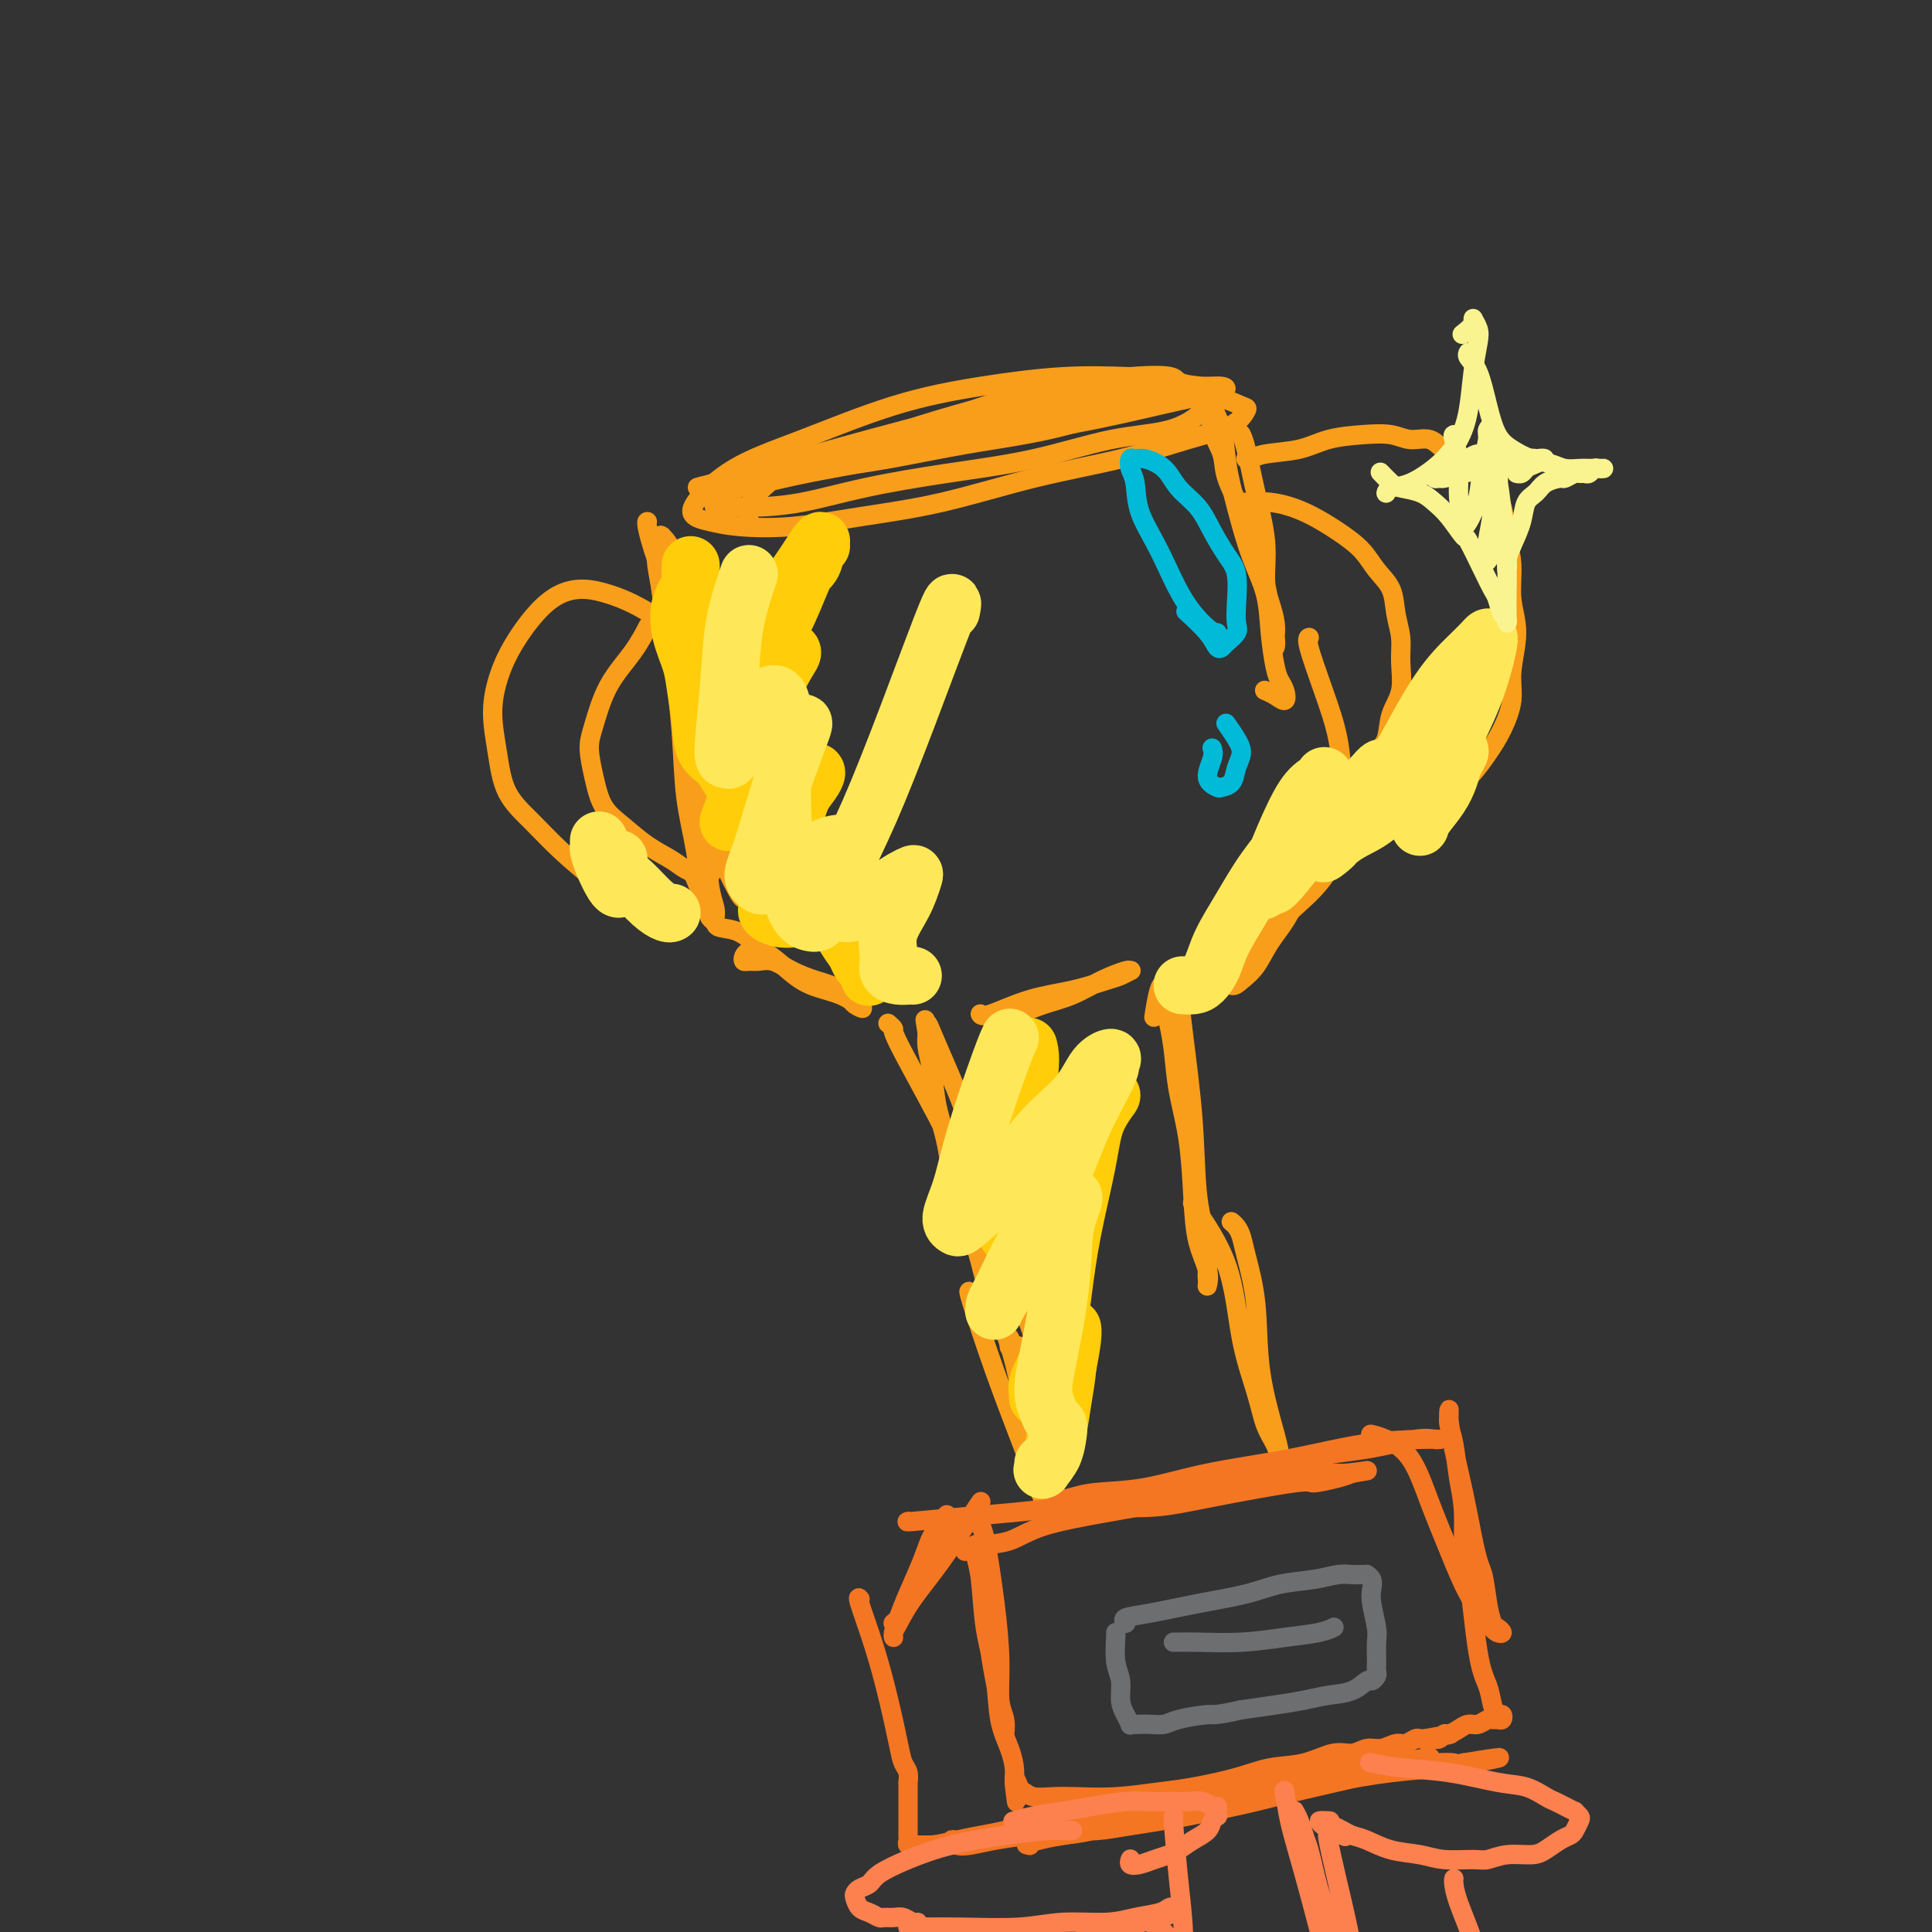 <svg viewBox='0 0 400 400' version='1.1' xmlns='http://www.w3.org/2000/svg' xmlns:xlink='http://www.w3.org/1999/xlink'><rect x="0" y="0" width="400" height="400" fill="#333333" stroke="none"/><g fill='none' stroke='rgb(249,158,27)' stroke-width='4' stroke-linecap='round' stroke-linejoin='round'><path d='M154,100c-0.002,0.003 -0.005,0.006 0,0c0.005,-0.006 0.016,-0.020 0,0c-0.016,0.020 -0.061,0.074 0,0c0.061,-0.074 0.228,-0.277 0,0c-0.228,0.277 -0.851,1.033 2,0c2.851,-1.033 9.176,-3.856 16,-6c6.824,-2.144 14.147,-3.610 21,-5c6.853,-1.390 13.237,-2.705 19,-4c5.763,-1.295 10.904,-2.570 16,-3c5.096,-0.430 10.145,-0.015 14,0c3.855,0.015 6.516,-0.370 9,0c2.484,0.370 4.792,1.495 6,2c1.208,0.505 1.316,0.391 1,1c-0.316,0.609 -1.055,1.941 -3,3c-1.945,1.059 -5.094,1.844 -9,3c-3.906,1.156 -8.567,2.681 -14,4c-5.433,1.319 -11.638,2.431 -18,4c-6.362,1.569 -12.880,3.594 -19,5c-6.120,1.406 -11.842,2.192 -17,3c-5.158,0.808 -9.752,1.637 -14,2c-4.248,0.363 -8.152,0.261 -11,0c-2.848,-0.261 -4.642,-0.681 -6,-1c-1.358,-0.319 -2.279,-0.535 -3,-1c-0.721,-0.465 -1.240,-1.177 0,-3c1.240,-1.823 4.241,-4.755 8,-7c3.759,-2.245 8.278,-3.803 14,-6c5.722,-2.197 12.647,-5.032 19,-7c6.353,-1.968 12.133,-3.068 18,-4c5.867,-0.932 11.819,-1.695 17,-2c5.181,-0.305 9.590,-0.153 14,0'/><path d='M234,78c9.578,-0.759 9.022,0.343 10,1c0.978,0.657 3.491,0.870 5,1c1.509,0.130 2.016,0.177 2,1c-0.016,0.823 -0.554,2.422 -2,4c-1.446,1.578 -3.799,3.135 -7,4c-3.201,0.865 -7.251,1.037 -12,2c-4.749,0.963 -10.197,2.717 -16,4c-5.803,1.283 -11.960,2.095 -18,3c-6.040,0.905 -11.961,1.904 -17,3c-5.039,1.096 -9.194,2.288 -13,3c-3.806,0.712 -7.263,0.943 -10,1c-2.737,0.057 -4.754,-0.059 -6,0c-1.246,0.059 -1.722,0.292 -2,0c-0.278,-0.292 -0.358,-1.109 0,-2c0.358,-0.891 1.154,-1.856 8,-4c6.846,-2.144 19.743,-5.468 26,-7c6.257,-1.532 5.874,-1.272 10,-2c4.126,-0.728 12.762,-2.445 20,-4c7.238,-1.555 13.080,-2.950 18,-4c4.920,-1.050 8.920,-1.755 12,-2c3.080,-0.245 5.241,-0.029 7,0c1.759,0.029 3.114,-0.128 4,0c0.886,0.128 1.301,0.540 0,1c-1.301,0.460 -4.320,0.966 -9,2c-4.680,1.034 -11.023,2.595 -18,4c-6.977,1.405 -14.588,2.653 -22,4c-7.412,1.347 -14.624,2.792 -21,4c-6.376,1.208 -11.915,2.180 -16,3c-4.085,0.820 -6.715,1.490 -9,2c-2.285,0.510 -4.224,0.860 -5,1c-0.776,0.140 -0.388,0.070 0,0'/><path d='M153,101c-14.712,2.757 -1.491,-0.850 6,-3c7.491,-2.150 9.252,-2.842 14,-4c4.748,-1.158 12.483,-2.780 19,-4c6.517,-1.220 11.815,-2.037 17,-3c5.185,-0.963 10.257,-2.072 14,-3c3.743,-0.928 6.159,-1.676 8,-2c1.841,-0.324 3.109,-0.225 4,0c0.891,0.225 1.407,0.578 1,1c-0.407,0.422 -1.737,0.915 -5,2c-3.263,1.085 -8.458,2.762 -14,4c-5.542,1.238 -11.429,2.039 -17,3c-5.571,0.961 -10.825,2.083 -16,3c-5.175,0.917 -10.270,1.627 -14,2c-3.730,0.373 -6.094,0.407 -8,1c-1.906,0.593 -3.355,1.745 -4,2c-0.645,0.255 -0.487,-0.388 0,-1c0.487,-0.612 1.302,-1.194 4,-2c2.698,-0.806 7.281,-1.837 12,-3c4.719,-1.163 9.576,-2.459 15,-4c5.424,-1.541 11.414,-3.327 17,-5c5.586,-1.673 10.767,-3.233 15,-4c4.233,-0.767 7.516,-0.742 10,-1c2.484,-0.258 4.167,-0.801 5,-1c0.833,-0.199 0.814,-0.056 1,0c0.186,0.056 0.576,0.024 -1,0c-1.576,-0.024 -5.116,-0.039 -10,1c-4.884,1.039 -11.110,3.132 -18,5c-6.890,1.868 -14.445,3.511 -21,5c-6.555,1.489 -12.111,2.824 -17,4c-4.889,1.176 -9.111,2.193 -12,3c-2.889,0.807 -4.444,1.403 -6,2'/><path d='M152,99c-13.593,3.299 -5.575,1.546 -3,1c2.575,-0.546 -0.294,0.116 0,0c0.294,-0.116 3.750,-1.011 7,-2c3.250,-0.989 6.294,-2.073 13,-4c6.706,-1.927 17.075,-4.699 22,-6c4.925,-1.301 4.406,-1.133 7,-2c2.594,-0.867 8.299,-2.770 12,-4c3.701,-1.230 5.396,-1.785 7,-2c1.604,-0.215 3.117,-0.088 4,0c0.883,0.088 1.137,0.137 1,0c-0.137,-0.137 -0.664,-0.462 -3,0c-2.336,0.462 -6.482,1.710 -11,3c-4.518,1.290 -9.410,2.621 -14,4c-4.590,1.379 -8.880,2.806 -13,4c-4.120,1.194 -8.071,2.155 -11,3c-2.929,0.845 -4.837,1.575 -7,3c-2.163,1.425 -4.579,3.545 -6,5c-1.421,1.455 -1.845,2.246 -2,3c-0.155,0.754 -0.042,1.472 0,2c0.042,0.528 0.012,0.865 0,1c-0.012,0.135 -0.006,0.067 0,0'/><path d='M257,90c-0.069,-0.133 -0.138,-0.266 0,0c0.138,0.266 0.485,0.931 1,3c0.515,2.069 1.200,5.544 2,9c0.800,3.456 1.717,6.895 2,10c0.283,3.105 -0.068,5.878 0,8c0.068,2.122 0.554,3.593 1,5c0.446,1.407 0.853,2.750 1,4c0.147,1.250 0.036,2.406 0,3c-0.036,0.594 0.003,0.627 0,1c-0.003,0.373 -0.049,1.088 0,1c0.049,-0.088 0.194,-0.979 0,-2c-0.194,-1.021 -0.728,-2.173 -1,-4c-0.272,-1.827 -0.281,-4.329 -1,-7c-0.719,-2.671 -2.148,-5.511 -3,-8c-0.852,-2.489 -1.128,-4.628 -2,-7c-0.872,-2.372 -2.339,-4.978 -3,-7c-0.661,-2.022 -0.517,-3.459 -1,-5c-0.483,-1.541 -1.594,-3.186 -2,-5c-0.406,-1.814 -0.109,-3.798 0,-5c0.109,-1.202 0.029,-1.621 0,-2c-0.029,-0.379 -0.008,-0.717 0,-1c0.008,-0.283 0.002,-0.509 0,0c-0.002,0.509 -0.001,1.755 0,3'/><path d='M251,84c0.415,1.282 1.453,2.987 2,5c0.547,2.013 0.605,4.335 1,7c0.395,2.665 1.128,5.673 2,9c0.872,3.327 1.883,6.975 3,10c1.117,3.025 2.341,5.429 3,8c0.659,2.571 0.752,5.310 1,8c0.248,2.690 0.649,5.331 1,7c0.351,1.669 0.651,2.367 1,3c0.349,0.633 0.748,1.203 1,2c0.252,0.797 0.356,1.822 0,2c-0.356,0.178 -1.173,-0.491 -2,-1c-0.827,-0.509 -1.665,-0.860 -2,-1c-0.335,-0.140 -0.168,-0.070 0,0'/><path d='M134,108c0.002,-0.000 0.003,-0.000 0,0c-0.003,0.000 -0.012,0.001 0,0c0.012,-0.001 0.045,-0.002 0,0c-0.045,0.002 -0.167,0.009 0,1c0.167,0.991 0.622,2.968 2,7c1.378,4.032 3.679,10.119 5,15c1.321,4.881 1.660,8.554 2,12c0.340,3.446 0.679,6.664 1,9c0.321,2.336 0.623,3.789 1,5c0.377,1.211 0.830,2.179 1,3c0.170,0.821 0.057,1.496 0,2c-0.057,0.504 -0.057,0.838 0,1c0.057,0.162 0.170,0.154 0,0c-0.170,-0.154 -0.623,-0.452 -1,-1c-0.377,-0.548 -0.678,-1.344 -1,-3c-0.322,-1.656 -0.664,-4.172 -1,-7c-0.336,-2.828 -0.667,-5.969 -1,-9c-0.333,-3.031 -0.667,-5.953 -1,-9c-0.333,-3.047 -0.664,-6.218 -1,-9c-0.336,-2.782 -0.678,-5.176 -1,-7c-0.322,-1.824 -0.624,-3.079 -1,-4c-0.376,-0.921 -0.826,-1.508 -1,-2c-0.174,-0.492 -0.073,-0.887 0,-1c0.073,-0.113 0.117,0.058 0,0c-0.117,-0.058 -0.394,-0.344 0,0c0.394,0.344 1.459,1.319 2,3c0.541,1.681 0.557,4.069 1,7c0.443,2.931 1.311,6.404 2,11c0.689,4.596 1.197,10.313 2,16c0.803,5.687 1.902,11.343 3,17'/><path d='M147,165c1.751,10.712 2.127,11.990 3,14c0.873,2.010 2.242,4.750 3,6c0.758,1.250 0.906,1.009 1,1c0.094,-0.009 0.134,0.215 0,0c-0.134,-0.215 -0.444,-0.869 -1,-2c-0.556,-1.131 -1.359,-2.740 -2,-5c-0.641,-2.260 -1.121,-5.170 -2,-8c-0.879,-2.830 -2.158,-5.581 -3,-9c-0.842,-3.419 -1.249,-7.507 -2,-11c-0.751,-3.493 -1.847,-6.392 -3,-10c-1.153,-3.608 -2.361,-7.927 -3,-11c-0.639,-3.073 -0.707,-4.900 -1,-7c-0.293,-2.100 -0.811,-4.472 -1,-6c-0.189,-1.528 -0.049,-2.212 0,-3c0.049,-0.788 0.009,-1.679 0,-2c-0.009,-0.321 0.014,-0.071 0,0c-0.014,0.071 -0.065,-0.038 0,1c0.065,1.038 0.245,3.223 1,6c0.755,2.777 2.086,6.147 3,11c0.914,4.853 1.411,11.191 2,17c0.589,5.809 1.268,11.090 2,16c0.732,4.910 1.516,9.448 2,13c0.484,3.552 0.669,6.117 1,8c0.331,1.883 0.810,3.085 1,4c0.190,0.915 0.092,1.544 0,2c-0.092,0.456 -0.179,0.738 -1,-1c-0.821,-1.738 -2.378,-5.497 -3,-7c-0.622,-1.503 -0.311,-0.752 0,0'/><path d='M137,122c0.003,0.008 0.007,0.015 0,0c-0.007,-0.015 -0.023,-0.054 0,0c0.023,0.054 0.085,0.201 0,0c-0.085,-0.201 -0.317,-0.749 0,1c0.317,1.749 1.184,5.795 2,11c0.816,5.205 1.580,11.569 2,17c0.420,5.431 0.494,9.927 1,14c0.506,4.073 1.442,7.721 2,11c0.558,3.279 0.737,6.188 1,8c0.263,1.812 0.610,2.527 1,3c0.390,0.473 0.823,0.705 1,1c0.177,0.295 0.098,0.655 0,1c-0.098,0.345 -0.214,0.676 0,1c0.214,0.324 0.758,0.641 1,1c0.242,0.359 0.181,0.761 1,1c0.819,0.239 2.519,0.316 4,1c1.481,0.684 2.742,1.976 4,3c1.258,1.024 2.511,1.780 4,3c1.489,1.220 3.214,2.904 5,4c1.786,1.096 3.635,1.603 5,2c1.365,0.397 2.247,0.685 3,1c0.753,0.315 1.376,0.658 2,1'/><path d='M176,207c4.644,2.868 1.755,1.537 1,1c-0.755,-0.537 0.623,-0.279 1,0c0.377,0.279 -0.248,0.579 -1,0c-0.752,-0.579 -1.633,-2.036 -3,-3c-1.367,-0.964 -3.220,-1.435 -5,-2c-1.780,-0.565 -3.486,-1.222 -5,-2c-1.514,-0.778 -2.837,-1.675 -4,-2c-1.163,-0.325 -2.165,-0.077 -3,0c-0.835,0.077 -1.502,-0.018 -2,0c-0.498,0.018 -0.827,0.148 -1,0c-0.173,-0.148 -0.191,-0.576 0,-1c0.191,-0.424 0.590,-0.845 1,-1c0.410,-0.155 0.831,-0.044 1,0c0.169,0.044 0.084,0.022 0,0'/><path d='M271,132c0.005,-0.001 0.010,-0.003 0,0c-0.010,0.003 -0.034,0.009 0,0c0.034,-0.009 0.128,-0.034 0,0c-0.128,0.034 -0.476,0.126 0,2c0.476,1.874 1.776,5.528 3,9c1.224,3.472 2.370,6.762 3,10c0.630,3.238 0.743,6.426 1,9c0.257,2.574 0.657,4.536 1,6c0.343,1.464 0.628,2.430 1,3c0.372,0.570 0.832,0.746 1,1c0.168,0.254 0.043,0.588 0,1c-0.043,0.412 -0.003,0.901 0,1c0.003,0.099 -0.029,-0.193 0,0c0.029,0.193 0.119,0.873 0,1c-0.119,0.127 -0.446,-0.297 -1,0c-0.554,0.297 -1.334,1.316 -2,2c-0.666,0.684 -1.219,1.032 -2,2c-0.781,0.968 -1.791,2.555 -3,4c-1.209,1.445 -2.618,2.748 -4,4c-1.382,1.252 -2.737,2.454 -4,4c-1.263,1.546 -2.434,3.437 -4,5c-1.566,1.563 -3.527,2.797 -5,4c-1.473,1.203 -2.457,2.374 -3,3c-0.543,0.626 -0.646,0.707 -1,1c-0.354,0.293 -0.958,0.798 -1,1c-0.042,0.202 0.479,0.101 1,0'/><path d='M252,205c-4.540,4.625 -1.390,0.689 0,-1c1.390,-1.689 1.019,-1.130 2,-2c0.981,-0.870 3.312,-3.170 5,-5c1.688,-1.830 2.731,-3.189 4,-5c1.269,-1.811 2.762,-4.074 4,-6c1.238,-1.926 2.220,-3.514 3,-5c0.780,-1.486 1.358,-2.871 2,-4c0.642,-1.129 1.349,-2.001 2,-3c0.651,-0.999 1.246,-2.124 2,-3c0.754,-0.876 1.667,-1.503 2,-2c0.333,-0.497 0.087,-0.863 0,-1c-0.087,-0.137 -0.014,-0.043 0,0c0.014,0.043 -0.029,0.036 0,0c0.029,-0.036 0.131,-0.101 0,0c-0.131,0.101 -0.494,0.367 -1,1c-0.506,0.633 -1.153,1.634 -2,3c-0.847,1.366 -1.892,3.096 -3,5c-1.108,1.904 -2.278,3.980 -3,6c-0.722,2.020 -0.994,3.982 -2,6c-1.006,2.018 -2.744,4.090 -4,6c-1.256,1.910 -2.029,3.657 -3,5c-0.971,1.343 -2.142,2.283 -3,3c-0.858,0.717 -1.405,1.213 -2,1c-0.595,-0.213 -1.237,-1.134 -2,-2c-0.763,-0.866 -1.647,-1.676 -2,-2c-0.353,-0.324 -0.177,-0.162 0,0'/><path d='M203,210c0.012,0.021 0.023,0.042 0,0c-0.023,-0.042 -0.081,-0.148 0,0c0.081,0.148 0.300,0.548 2,0c1.700,-0.548 4.880,-2.046 8,-3c3.120,-0.954 6.181,-1.366 9,-2c2.819,-0.634 5.396,-1.492 7,-2c1.604,-0.508 2.234,-0.667 3,-1c0.766,-0.333 1.670,-0.840 2,-1c0.330,-0.160 0.088,0.026 0,0c-0.088,-0.026 -0.023,-0.263 -1,0c-0.977,0.263 -2.997,1.027 -5,2c-2.003,0.973 -3.990,2.155 -6,3c-2.010,0.845 -4.043,1.351 -6,2c-1.957,0.649 -3.837,1.439 -5,2c-1.163,0.561 -1.608,0.893 -2,1c-0.392,0.107 -0.732,-0.010 -1,0c-0.268,0.010 -0.464,0.147 0,0c0.464,-0.147 1.586,-0.578 2,-1c0.414,-0.422 0.118,-0.835 0,-1c-0.118,-0.165 -0.059,-0.083 0,0'/><path d='M244,205c0.015,0.156 0.030,0.313 0,0c-0.030,-0.313 -0.106,-1.095 0,0c0.106,1.095 0.392,4.068 1,9c0.608,4.932 1.536,11.822 2,18c0.464,6.178 0.464,11.645 1,16c0.536,4.355 1.607,7.600 2,10c0.393,2.400 0.107,3.957 0,5c-0.107,1.043 -0.035,1.574 0,2c0.035,0.426 0.034,0.749 0,1c-0.034,0.251 -0.102,0.430 0,0c0.102,-0.430 0.374,-1.469 0,-3c-0.374,-1.531 -1.396,-3.552 -2,-6c-0.604,-2.448 -0.792,-5.322 -1,-9c-0.208,-3.678 -0.438,-8.161 -1,-12c-0.562,-3.839 -1.456,-7.036 -2,-10c-0.544,-2.964 -0.737,-5.695 -1,-8c-0.263,-2.305 -0.596,-4.182 -1,-6c-0.404,-1.818 -0.879,-3.575 -1,-5c-0.121,-1.425 0.112,-2.516 0,-3c-0.112,-0.484 -0.569,-0.361 -1,1c-0.431,1.361 -0.838,3.960 -1,5c-0.162,1.040 -0.081,0.520 0,0'/><path d='M184,212c-0.136,-0.121 -0.273,-0.241 0,0c0.273,0.241 0.954,0.845 1,1c0.046,0.155 -0.545,-0.137 1,3c1.545,3.137 5.225,9.705 8,15c2.775,5.295 4.646,9.318 6,13c1.354,3.682 2.190,7.024 3,10c0.810,2.976 1.594,5.585 2,8c0.406,2.415 0.435,4.636 1,6c0.565,1.364 1.668,1.873 2,3c0.332,1.127 -0.107,2.873 0,4c0.107,1.127 0.759,1.634 1,2c0.241,0.366 0.069,0.592 0,1c-0.069,0.408 -0.037,0.998 0,1c0.037,0.002 0.077,-0.585 0,-1c-0.077,-0.415 -0.271,-0.657 -1,-2c-0.729,-1.343 -1.992,-3.788 -3,-7c-1.008,-3.212 -1.761,-7.190 -3,-11c-1.239,-3.810 -2.963,-7.450 -4,-11c-1.037,-3.550 -1.388,-7.009 -2,-10c-0.612,-2.991 -1.483,-5.513 -2,-8c-0.517,-2.487 -0.678,-4.939 -1,-7c-0.322,-2.061 -0.806,-3.732 -1,-5c-0.194,-1.268 -0.097,-2.134 0,-3'/><path d='M192,214c-0.919,-5.255 -0.216,-1.892 0,-1c0.216,0.892 -0.054,-0.687 0,-1c0.054,-0.313 0.433,0.641 1,2c0.567,1.359 1.321,3.124 3,7c1.679,3.876 4.281,9.861 6,16c1.719,6.139 2.553,12.430 4,18c1.447,5.570 3.507,10.420 5,14c1.493,3.580 2.421,5.890 3,8c0.579,2.110 0.810,4.018 1,5c0.190,0.982 0.340,1.036 0,1c-0.340,-0.036 -1.168,-0.164 -2,-1c-0.832,-0.836 -1.666,-2.382 -2,-3c-0.334,-0.618 -0.167,-0.309 0,0'/><path d='M258,95c0.019,0.007 0.037,0.014 0,0c-0.037,-0.014 -0.130,-0.049 0,0c0.130,0.049 0.483,0.181 1,0c0.517,-0.181 1.198,-0.677 3,-1c1.802,-0.323 4.725,-0.475 7,-1c2.275,-0.525 3.900,-1.425 6,-2c2.100,-0.575 4.673,-0.827 7,-1c2.327,-0.173 4.409,-0.269 6,0c1.591,0.269 2.691,0.902 4,1c1.309,0.098 2.827,-0.340 4,0c1.173,0.340 2.001,1.456 3,2c0.999,0.544 2.168,0.515 3,1c0.832,0.485 1.326,1.485 2,2c0.674,0.515 1.528,0.545 2,1c0.472,0.455 0.561,1.337 1,2c0.439,0.663 1.227,1.109 2,2c0.773,0.891 1.533,2.226 2,4c0.467,1.774 0.643,3.985 1,6c0.357,2.015 0.896,3.832 1,6c0.104,2.168 -0.226,4.687 0,7c0.226,2.313 1.009,4.420 1,7c-0.009,2.580 -0.809,5.632 -1,8c-0.191,2.368 0.227,4.051 0,6c-0.227,1.949 -1.100,4.164 -2,6c-0.900,1.836 -1.827,3.293 -3,5c-1.173,1.707 -2.593,3.662 -4,5c-1.407,1.338 -2.803,2.057 -4,3c-1.197,0.943 -2.197,2.108 -3,3c-0.803,0.892 -1.408,1.509 -2,2c-0.592,0.491 -1.169,0.854 -2,1c-0.831,0.146 -1.915,0.073 -3,0'/><path d='M290,170c-2.574,1.376 -2.010,0.317 -2,0c0.010,-0.317 -0.536,0.107 -1,0c-0.464,-0.107 -0.847,-0.745 -1,-1c-0.153,-0.255 -0.077,-0.128 0,0'/><path d='M258,104c-0.029,0.003 -0.058,0.005 0,0c0.058,-0.005 0.202,-0.018 0,0c-0.202,0.018 -0.749,0.065 0,0c0.749,-0.065 2.794,-0.244 5,0c2.206,0.244 4.574,0.910 7,2c2.426,1.090 4.912,2.604 7,4c2.088,1.396 3.779,2.673 5,4c1.221,1.327 1.973,2.706 3,4c1.027,1.294 2.330,2.505 3,4c0.670,1.495 0.708,3.273 1,5c0.292,1.727 0.836,3.404 1,5c0.164,1.596 -0.054,3.112 0,5c0.054,1.888 0.380,4.147 0,6c-0.380,1.853 -1.467,3.301 -2,5c-0.533,1.699 -0.511,3.648 -1,5c-0.489,1.352 -1.489,2.106 -2,3c-0.511,0.894 -0.532,1.927 -1,3c-0.468,1.073 -1.383,2.185 -2,3c-0.617,0.815 -0.936,1.333 -1,2c-0.064,0.667 0.126,1.481 0,2c-0.126,0.519 -0.570,0.741 -1,1c-0.430,0.259 -0.847,0.554 -1,1c-0.153,0.446 -0.041,1.043 0,1c0.041,-0.043 0.012,-0.727 0,-1c-0.012,-0.273 -0.006,-0.137 0,0'/><path d='M279,168c-1.833,4.167 -0.917,2.083 0,0'/><path d='M139,130c0.085,-0.040 0.169,-0.080 0,0c-0.169,0.080 -0.592,0.280 -1,0c-0.408,-0.280 -0.800,-1.041 -2,-2c-1.200,-0.959 -3.208,-2.118 -5,-3c-1.792,-0.882 -3.368,-1.487 -5,-2c-1.632,-0.513 -3.319,-0.933 -5,-1c-1.681,-0.067 -3.355,0.219 -5,1c-1.645,0.781 -3.261,2.057 -5,4c-1.739,1.943 -3.601,4.553 -5,7c-1.399,2.447 -2.336,4.733 -3,7c-0.664,2.267 -1.055,4.516 -1,7c0.055,2.484 0.554,5.203 1,8c0.446,2.797 0.837,5.673 2,8c1.163,2.327 3.098,4.104 5,6c1.902,1.896 3.771,3.911 6,6c2.229,2.089 4.817,4.252 7,6c2.183,1.748 3.962,3.081 6,4c2.038,0.919 4.336,1.423 6,2c1.664,0.577 2.693,1.227 4,1c1.307,-0.227 2.890,-1.330 4,-2c1.110,-0.670 1.746,-0.906 2,-1c0.254,-0.094 0.127,-0.047 0,0'/><path d='M134,130c-0.056,0.110 -0.112,0.220 0,0c0.112,-0.220 0.394,-0.770 0,0c-0.394,0.770 -1.462,2.861 -3,5c-1.538,2.139 -3.546,4.326 -5,7c-1.454,2.674 -2.354,5.835 -3,8c-0.646,2.165 -1.038,3.335 -1,5c0.038,1.665 0.506,3.825 1,6c0.494,2.175 1.013,4.365 2,6c0.987,1.635 2.442,2.715 4,4c1.558,1.285 3.220,2.775 5,4c1.780,1.225 3.679,2.185 5,3c1.321,0.815 2.066,1.487 3,2c0.934,0.513 2.059,0.869 3,1c0.941,0.131 1.697,0.037 2,0c0.303,-0.037 0.151,-0.019 0,0'/><path d='M201,268c0.008,0.016 0.016,0.033 0,0c-0.016,-0.033 -0.055,-0.114 0,0c0.055,0.114 0.203,0.424 0,0c-0.203,-0.424 -0.756,-1.581 0,1c0.756,2.581 2.822,8.901 5,15c2.178,6.099 4.468,11.977 6,16c1.532,4.023 2.305,6.189 3,8c0.695,1.811 1.313,3.266 2,4c0.687,0.734 1.444,0.746 2,1c0.556,0.254 0.910,0.749 1,1c0.090,0.251 -0.086,0.258 0,0c0.086,-0.258 0.434,-0.782 0,-2c-0.434,-1.218 -1.649,-3.129 -3,-6c-1.351,-2.871 -2.838,-6.703 -4,-11c-1.162,-4.297 -1.999,-9.060 -3,-13c-1.001,-3.940 -2.167,-7.059 -3,-10c-0.833,-2.941 -1.333,-5.705 -2,-8c-0.667,-2.295 -1.499,-4.121 -2,-6c-0.501,-1.879 -0.670,-3.810 -1,-5c-0.330,-1.190 -0.820,-1.639 -1,-2c-0.180,-0.361 -0.048,-0.636 0,-1c0.048,-0.364 0.014,-0.818 0,-1c-0.014,-0.182 -0.007,-0.091 0,0'/><path d='M247,249c-0.013,-0.002 -0.027,-0.003 0,0c0.027,0.003 0.094,0.011 0,0c-0.094,-0.011 -0.349,-0.040 1,2c1.349,2.040 4.301,6.149 6,11c1.699,4.851 2.144,10.445 3,15c0.856,4.555 2.124,8.070 3,11c0.876,2.930 1.359,5.274 2,7c0.641,1.726 1.440,2.836 2,4c0.560,1.164 0.881,2.384 1,3c0.119,0.616 0.035,0.629 0,1c-0.035,0.371 -0.022,1.100 0,1c0.022,-0.100 0.052,-1.031 0,-2c-0.052,-0.969 -0.185,-1.978 -1,-5c-0.815,-3.022 -2.312,-8.056 -3,-13c-0.688,-4.944 -0.566,-9.798 -1,-14c-0.434,-4.202 -1.423,-7.753 -2,-10c-0.577,-2.247 -0.743,-3.191 -1,-4c-0.257,-0.809 -0.605,-1.485 -1,-2c-0.395,-0.515 -0.837,-0.869 -1,-1c-0.163,-0.131 -0.047,-0.037 0,0c0.047,0.037 0.023,0.019 0,0'/></g>
<g fill='none' stroke='rgb(244,118,35)' stroke-width='4' stroke-linecap='round' stroke-linejoin='round'><path d='M188,315c0.087,-0.019 0.174,-0.039 0,0c-0.174,0.039 -0.610,0.136 1,0c1.610,-0.136 5.265,-0.505 11,-1c5.735,-0.495 13.551,-1.115 20,-2c6.449,-0.885 11.530,-2.034 17,-3c5.470,-0.966 11.329,-1.747 17,-3c5.671,-1.253 11.155,-2.977 16,-4c4.845,-1.023 9.051,-1.346 13,-2c3.949,-0.654 7.641,-1.640 10,-2c2.359,-0.360 3.387,-0.095 4,0c0.613,0.095 0.813,0.020 1,0c0.187,-0.020 0.362,0.013 0,0c-0.362,-0.013 -1.260,-0.074 -4,0c-2.740,0.074 -7.320,0.282 -12,1c-4.680,0.718 -9.458,1.947 -15,3c-5.542,1.053 -11.846,1.931 -17,3c-5.154,1.069 -9.156,2.329 -13,3c-3.844,0.671 -7.529,0.754 -10,1c-2.471,0.246 -3.727,0.654 -5,1c-1.273,0.346 -2.564,0.630 -3,1c-0.436,0.370 -0.019,0.827 0,1c0.019,0.173 -0.362,0.063 1,0c1.362,-0.063 4.466,-0.079 8,0c3.534,0.079 7.499,0.253 11,0c3.501,-0.253 6.538,-0.932 12,-2c5.462,-1.068 13.351,-2.523 17,-3c3.649,-0.477 3.059,0.025 4,0c0.941,-0.025 3.412,-0.579 5,-1c1.588,-0.421 2.294,-0.711 3,-1'/><path d='M280,305c6.295,-1.061 1.531,-0.212 -1,0c-2.531,0.212 -2.829,-0.212 -5,0c-2.171,0.212 -6.213,1.058 -11,2c-4.787,0.942 -10.318,1.978 -16,3c-5.682,1.022 -11.516,2.029 -17,3c-5.484,0.971 -10.618,1.907 -14,3c-3.382,1.093 -5.011,2.342 -7,3c-1.989,0.658 -4.337,0.726 -6,1c-1.663,0.274 -2.642,0.754 -3,1c-0.358,0.246 -0.096,0.259 0,0c0.096,-0.259 0.028,-0.788 0,-1c-0.028,-0.212 -0.014,-0.106 0,0'/><path d='M203,311c0.006,-0.009 0.013,-0.017 0,0c-0.013,0.017 -0.044,0.061 0,0c0.044,-0.061 0.163,-0.227 0,0c-0.163,0.227 -0.608,0.848 -2,3c-1.392,2.152 -3.732,5.835 -6,9c-2.268,3.165 -4.465,5.813 -6,8c-1.535,2.187 -2.409,3.913 -3,5c-0.591,1.087 -0.900,1.536 -1,2c-0.100,0.464 0.007,0.943 0,1c-0.007,0.057 -0.129,-0.310 0,-1c0.129,-0.690 0.510,-1.705 1,-3c0.490,-1.295 1.088,-2.872 2,-5c0.912,-2.128 2.139,-4.808 3,-7c0.861,-2.192 1.355,-3.897 2,-5c0.645,-1.103 1.439,-1.605 2,-2c0.561,-0.395 0.888,-0.684 1,-1c0.112,-0.316 0.009,-0.661 0,-1c-0.009,-0.339 0.075,-0.673 0,0c-0.075,0.673 -0.310,2.354 -1,4c-0.690,1.646 -1.834,3.257 -3,5c-1.166,1.743 -2.355,3.620 -3,5c-0.645,1.380 -0.747,2.265 -1,3c-0.253,0.735 -0.656,1.321 -1,2c-0.344,0.679 -0.628,1.450 -1,2c-0.372,0.550 -0.831,0.879 -1,1c-0.169,0.121 -0.048,0.035 0,0c0.048,-0.035 0.024,-0.017 0,0'/><path d='M203,316c-0.061,-0.027 -0.123,-0.055 0,0c0.123,0.055 0.429,0.191 1,3c0.571,2.809 1.407,8.291 2,13c0.593,4.709 0.943,8.644 1,12c0.057,3.356 -0.180,6.132 0,8c0.180,1.868 0.778,2.826 1,4c0.222,1.174 0.067,2.562 0,3c-0.067,0.438 -0.045,-0.076 0,0c0.045,0.076 0.114,0.741 0,0c-0.114,-0.741 -0.413,-2.889 -1,-6c-0.587,-3.111 -1.464,-7.187 -2,-11c-0.536,-3.813 -0.732,-7.365 -1,-10c-0.268,-2.635 -0.607,-4.353 -1,-6c-0.393,-1.647 -0.838,-3.221 -1,-4c-0.162,-0.779 -0.040,-0.762 0,-1c0.040,-0.238 -0.001,-0.731 0,-1c0.001,-0.269 0.046,-0.312 0,0c-0.046,0.312 -0.182,0.981 0,2c0.182,1.019 0.682,2.390 1,5c0.318,2.610 0.453,6.460 1,10c0.547,3.540 1.506,6.769 2,10c0.494,3.231 0.525,6.463 1,9c0.475,2.537 1.395,4.379 2,6c0.605,1.621 0.894,3.022 1,4c0.106,0.978 0.029,1.532 0,2c-0.029,0.468 -0.008,0.848 0,1c0.008,0.152 0.004,0.076 0,0'/><path d='M210,369c1.033,8.150 0.117,2.026 0,0c-0.117,-2.026 0.566,0.045 1,1c0.434,0.955 0.618,0.793 1,1c0.382,0.207 0.961,0.784 2,1c1.039,0.216 2.538,0.070 4,0c1.462,-0.070 2.886,-0.063 5,0c2.114,0.063 4.919,0.181 8,0c3.081,-0.181 6.437,-0.663 9,-1c2.563,-0.337 4.334,-0.529 7,-1c2.666,-0.471 6.226,-1.221 9,-2c2.774,-0.779 4.763,-1.586 7,-2c2.237,-0.414 4.724,-0.436 7,-1c2.276,-0.564 4.343,-1.672 6,-2c1.657,-0.328 2.905,0.123 4,0c1.095,-0.123 2.037,-0.821 3,-1c0.963,-0.179 1.945,0.162 3,0c1.055,-0.162 2.181,-0.828 3,-1c0.819,-0.172 1.330,0.150 2,0c0.670,-0.150 1.499,-0.772 2,-1c0.501,-0.228 0.673,-0.061 1,0c0.327,0.061 0.808,0.018 1,0c0.192,-0.018 0.096,-0.009 0,0'/><path d='M295,360c10.063,-1.858 3.221,-0.502 1,0c-2.221,0.502 0.177,0.149 1,0c0.823,-0.149 0.069,-0.095 0,0c-0.069,0.095 0.548,0.232 1,0c0.452,-0.232 0.740,-0.832 1,-1c0.260,-0.168 0.493,0.095 1,0c0.507,-0.095 1.288,-0.547 2,-1c0.712,-0.453 1.357,-0.906 2,-1c0.643,-0.094 1.286,0.172 2,0c0.714,-0.172 1.498,-0.782 2,-1c0.502,-0.218 0.720,-0.043 1,0c0.280,0.043 0.622,-0.045 1,0c0.378,0.045 0.793,0.224 1,0c0.207,-0.224 0.207,-0.852 0,-1c-0.207,-0.148 -0.622,0.184 -1,0c-0.378,-0.184 -0.718,-0.884 -1,-2c-0.282,-1.116 -0.506,-2.650 -1,-4c-0.494,-1.350 -1.260,-2.518 -2,-7c-0.740,-4.482 -1.455,-12.278 -2,-16c-0.545,-3.722 -0.920,-3.371 -1,-5c-0.080,-1.629 0.136,-5.238 0,-8c-0.136,-2.762 -0.625,-4.677 -1,-7c-0.375,-2.323 -0.636,-5.054 -1,-7c-0.364,-1.946 -0.830,-3.107 -1,-4c-0.170,-0.893 -0.043,-1.520 0,-2c0.043,-0.480 0.003,-0.814 0,-1c-0.003,-0.186 0.029,-0.224 0,0c-0.029,0.224 -0.121,0.709 0,2c0.121,1.291 0.456,3.386 1,6c0.544,2.614 1.298,5.747 2,9c0.702,3.253 1.351,6.627 2,10'/><path d='M305,319c1.179,5.460 1.627,5.610 2,7c0.373,1.390 0.672,4.019 1,6c0.328,1.981 0.686,3.312 1,4c0.314,0.688 0.584,0.733 1,1c0.416,0.267 0.979,0.757 1,1c0.021,0.243 -0.500,0.239 -1,0c-0.500,-0.239 -0.978,-0.714 -2,-2c-1.022,-1.286 -2.587,-3.385 -4,-6c-1.413,-2.615 -2.673,-5.748 -4,-9c-1.327,-3.252 -2.720,-6.623 -4,-10c-1.280,-3.377 -2.446,-6.761 -4,-9c-1.554,-2.239 -3.495,-3.334 -5,-4c-1.505,-0.666 -2.573,-0.905 -3,-1c-0.427,-0.095 -0.214,-0.048 0,0'/><path d='M178,331c-0.001,-0.002 -0.003,-0.003 0,0c0.003,0.003 0.010,0.012 0,0c-0.010,-0.012 -0.035,-0.044 0,0c0.035,0.044 0.132,0.164 0,0c-0.132,-0.164 -0.491,-0.612 0,1c0.491,1.612 1.834,5.285 3,9c1.166,3.715 2.155,7.472 3,11c0.845,3.528 1.547,6.826 2,9c0.453,2.174 0.657,3.224 1,4c0.343,0.776 0.824,1.279 1,2c0.176,0.721 0.047,1.660 0,2c-0.047,0.340 -0.013,0.082 0,0c0.013,-0.082 0.003,0.012 0,0c-0.003,-0.012 -0.001,-0.131 0,0c0.001,0.131 0.000,0.511 0,1c-0.000,0.489 -0.000,1.087 0,2c0.000,0.913 0.000,2.142 0,3c-0.000,0.858 -0.001,1.344 0,2c0.001,0.656 0.005,1.482 0,2c-0.005,0.518 -0.017,0.727 0,1c0.017,0.273 0.063,0.609 0,1c-0.063,0.391 -0.235,0.837 0,1c0.235,0.163 0.877,0.044 1,0c0.123,-0.044 -0.275,-0.012 0,0c0.275,0.012 1.221,0.003 2,0c0.779,-0.003 1.389,-0.002 2,0'/><path d='M193,382c1.670,-0.179 3.346,-0.625 5,-1c1.654,-0.375 3.287,-0.679 5,-1c1.713,-0.321 3.506,-0.660 5,-1c1.494,-0.340 2.687,-0.680 4,-1c1.313,-0.320 2.744,-0.621 4,-1c1.256,-0.379 2.336,-0.835 3,-1c0.664,-0.165 0.913,-0.037 1,0c0.087,0.037 0.013,-0.015 0,0c-0.013,0.015 0.034,0.098 0,0c-0.034,-0.098 -0.148,-0.376 -2,0c-1.852,0.376 -5.441,1.408 -7,2c-1.559,0.592 -1.087,0.746 -2,1c-0.913,0.254 -3.210,0.607 -5,1c-1.790,0.393 -3.075,0.824 -4,1c-0.925,0.176 -1.492,0.097 -2,0c-0.508,-0.097 -0.956,-0.211 -1,0c-0.044,0.211 0.318,0.748 1,1c0.682,0.252 1.686,0.219 3,0c1.314,-0.219 2.938,-0.623 5,-1c2.062,-0.377 4.562,-0.728 7,-1c2.438,-0.272 4.814,-0.465 7,-1c2.186,-0.535 4.180,-1.411 6,-2c1.820,-0.589 3.464,-0.890 5,-1c1.536,-0.110 2.964,-0.027 4,0c1.036,0.027 1.679,0.000 2,0c0.321,-0.000 0.320,0.027 0,0c-0.320,-0.027 -0.959,-0.110 -2,0c-1.041,0.110 -2.485,0.411 -4,1c-1.515,0.589 -3.100,1.466 -5,2c-1.900,0.534 -4.114,0.724 -6,1c-1.886,0.276 -3.443,0.638 -5,1'/><path d='M215,381c-3.548,0.986 -2.419,0.952 -2,1c0.419,0.048 0.128,0.177 0,0c-0.128,-0.177 -0.094,-0.659 1,-1c1.094,-0.341 3.247,-0.542 6,-1c2.753,-0.458 6.105,-1.173 10,-2c3.895,-0.827 8.331,-1.765 13,-3c4.669,-1.235 9.570,-2.765 14,-4c4.430,-1.235 8.388,-2.174 12,-3c3.612,-0.826 6.876,-1.537 10,-2c3.124,-0.463 6.107,-0.676 9,-1c2.893,-0.324 5.694,-0.758 7,-1c1.306,-0.242 1.116,-0.293 1,0c-0.116,0.293 -0.158,0.931 0,1c0.158,0.069 0.515,-0.431 -2,0c-2.515,0.431 -7.903,1.793 -13,3c-5.097,1.207 -9.902,2.261 -13,3c-3.098,0.739 -4.490,1.165 -8,2c-3.510,0.835 -9.140,2.080 -14,3c-4.860,0.920 -8.950,1.514 -12,2c-3.050,0.486 -5.060,0.863 -7,1c-1.940,0.137 -3.811,0.035 -5,0c-1.189,-0.035 -1.698,-0.004 -2,0c-0.302,0.004 -0.398,-0.018 0,0c0.398,0.018 1.291,0.076 3,0c1.709,-0.076 4.234,-0.286 8,-1c3.766,-0.714 8.772,-1.931 14,-3c5.228,-1.069 10.677,-1.988 16,-3c5.323,-1.012 10.520,-2.117 15,-3c4.480,-0.883 8.245,-1.546 12,-2c3.755,-0.454 7.502,-0.701 10,-1c2.498,-0.299 3.749,-0.649 5,-1'/><path d='M303,365c13.163,-2.166 5.569,-0.581 2,0c-3.569,0.581 -3.115,0.156 -4,0c-0.885,-0.156 -3.110,-0.045 -4,0c-0.890,0.045 -0.445,0.022 0,0'/></g>
<g fill='none' stroke='rgb(109,110,112)' stroke-width='4' stroke-linecap='round' stroke-linejoin='round'><path d='M233,336c-0.024,-0.026 -0.048,-0.051 0,0c0.048,0.051 0.167,0.180 0,0c-0.167,-0.180 -0.620,-0.668 0,-1c0.620,-0.332 2.314,-0.508 5,-1c2.686,-0.492 6.364,-1.298 10,-2c3.636,-0.702 7.229,-1.298 10,-2c2.771,-0.702 4.721,-1.509 7,-2c2.279,-0.491 4.888,-0.667 7,-1c2.112,-0.333 3.728,-0.822 5,-1c1.272,-0.178 2.201,-0.046 3,0c0.799,0.046 1.468,0.004 2,0c0.532,-0.004 0.926,0.030 1,0c0.074,-0.030 -0.173,-0.125 0,0c0.173,0.125 0.764,0.468 1,1c0.236,0.532 0.116,1.252 0,2c-0.116,0.748 -0.227,1.524 0,3c0.227,1.476 0.794,3.652 1,5c0.206,1.348 0.052,1.868 0,3c-0.052,1.132 -0.002,2.876 0,4c0.002,1.124 -0.045,1.628 0,2c0.045,0.372 0.183,0.610 0,1c-0.183,0.390 -0.686,0.930 -1,1c-0.314,0.070 -0.437,-0.332 -1,0c-0.563,0.332 -1.565,1.398 -3,2c-1.435,0.602 -3.302,0.739 -5,1c-1.698,0.261 -3.226,0.647 -5,1c-1.774,0.353 -3.792,0.672 -6,1c-2.208,0.328 -4.604,0.664 -7,1'/><path d='M257,354c-5.591,1.265 -5.568,0.927 -7,1c-1.432,0.073 -4.320,0.555 -6,1c-1.680,0.445 -2.153,0.851 -3,1c-0.847,0.149 -2.069,0.041 -3,0c-0.931,-0.041 -1.573,-0.017 -2,0c-0.427,0.017 -0.640,0.025 -1,0c-0.360,-0.025 -0.866,-0.082 -1,0c-0.134,0.082 0.104,0.303 0,0c-0.104,-0.303 -0.550,-1.128 -1,-2c-0.450,-0.872 -0.905,-1.789 -1,-3c-0.095,-1.211 0.171,-2.717 0,-4c-0.171,-1.283 -0.778,-2.344 -1,-4c-0.222,-1.656 -0.060,-3.908 0,-5c0.060,-1.092 0.016,-1.025 0,-1c-0.016,0.025 -0.005,0.007 0,0c0.005,-0.007 0.002,-0.004 0,0'/><path d='M243,340c-0.049,-0.002 -0.098,-0.003 0,0c0.098,0.003 0.343,0.012 1,0c0.657,-0.012 1.724,-0.045 4,0c2.276,0.045 5.759,0.170 9,0c3.241,-0.170 6.240,-0.633 9,-1c2.760,-0.367 5.282,-0.637 7,-1c1.718,-0.363 2.634,-0.818 3,-1c0.366,-0.182 0.183,-0.091 0,0'/></g>
<g fill='none' stroke='rgb(255,205,10)' stroke-width='12' stroke-linecap='round' stroke-linejoin='round'><path d='M170,112c-0.108,-0.073 -0.216,-0.146 -1,1c-0.784,1.146 -2.245,3.511 -4,6c-1.755,2.489 -3.805,5.103 -5,7c-1.195,1.897 -1.535,3.077 -2,4c-0.465,0.923 -1.056,1.587 -1,2c0.056,0.413 0.760,0.573 1,0c0.240,-0.573 0.016,-1.880 1,-4c0.984,-2.120 3.176,-5.052 5,-7c1.824,-1.948 3.279,-2.913 4,-4c0.721,-1.087 0.708,-2.296 1,-3c0.292,-0.704 0.889,-0.902 1,-1c0.111,-0.098 -0.263,-0.094 -1,1c-0.737,1.094 -1.837,3.280 -3,6c-1.163,2.720 -2.390,5.976 -4,9c-1.610,3.024 -3.603,5.816 -5,9c-1.397,3.184 -2.198,6.759 -3,9c-0.802,2.241 -1.607,3.148 -2,4c-0.393,0.852 -0.375,1.648 0,2c0.375,0.352 1.108,0.259 2,-1c0.892,-1.259 1.942,-3.683 3,-6c1.058,-2.317 2.124,-4.526 3,-6c0.876,-1.474 1.561,-2.213 2,-3c0.439,-0.787 0.631,-1.621 1,-2c0.369,-0.379 0.915,-0.303 1,0c0.085,0.303 -0.292,0.833 -1,2c-0.708,1.167 -1.746,2.973 -3,6c-1.254,3.027 -2.722,7.277 -4,11c-1.278,3.723 -2.365,6.921 -3,9c-0.635,2.079 -0.817,3.040 -1,4'/><path d='M152,167c-2.009,5.304 -1.030,2.563 0,2c1.030,-0.563 2.111,1.051 3,1c0.889,-0.051 1.588,-1.766 3,-3c1.412,-1.234 3.539,-1.985 5,-3c1.461,-1.015 2.256,-2.292 3,-3c0.744,-0.708 1.438,-0.845 2,-1c0.562,-0.155 0.991,-0.327 1,0c0.009,0.327 -0.403,1.155 -1,2c-0.597,0.845 -1.379,1.708 -2,3c-0.621,1.292 -1.082,3.015 -2,6c-0.918,2.985 -2.294,7.234 -3,9c-0.706,1.766 -0.742,1.049 -1,2c-0.258,0.951 -0.736,3.570 -1,5c-0.264,1.430 -0.312,1.672 0,2c0.312,0.328 0.986,0.743 2,1c1.014,0.257 2.370,0.355 4,0c1.630,-0.355 3.536,-1.164 6,-2c2.464,-0.836 5.487,-1.699 7,-2c1.513,-0.301 1.517,-0.040 2,0c0.483,0.040 1.446,-0.142 2,0c0.554,0.142 0.699,0.607 1,1c0.301,0.393 0.757,0.714 1,1c0.243,0.286 0.272,0.539 0,1c-0.272,0.461 -0.843,1.132 -1,2c-0.157,0.868 0.102,1.935 0,3c-0.102,1.065 -0.566,2.128 -1,3c-0.434,0.872 -0.838,1.553 -1,2c-0.162,0.447 -0.082,0.659 0,1c0.082,0.341 0.166,0.812 0,1c-0.166,0.188 -0.583,0.094 -1,0'/><path d='M180,201c-0.262,2.372 0.083,0.801 0,0c-0.083,-0.801 -0.593,-0.832 -1,-1c-0.407,-0.168 -0.712,-0.474 -1,-1c-0.288,-0.526 -0.559,-1.274 -1,-2c-0.441,-0.726 -1.053,-1.431 -2,-3c-0.947,-1.569 -2.230,-4.001 -3,-6c-0.770,-1.999 -1.028,-3.565 -2,-5c-0.972,-1.435 -2.658,-2.740 -4,-4c-1.342,-1.260 -2.342,-2.476 -3,-4c-0.658,-1.524 -0.976,-3.356 -2,-5c-1.024,-1.644 -2.754,-3.099 -4,-4c-1.246,-0.901 -2.007,-1.249 -3,-2c-0.993,-0.751 -2.217,-1.905 -3,-3c-0.783,-1.095 -1.126,-2.132 -2,-3c-0.874,-0.868 -2.280,-1.567 -3,-3c-0.720,-1.433 -0.755,-3.601 -1,-6c-0.245,-2.399 -0.699,-5.031 -1,-7c-0.301,-1.969 -0.449,-3.277 -1,-5c-0.551,-1.723 -1.507,-3.862 -2,-6c-0.493,-2.138 -0.524,-4.275 0,-6c0.524,-1.725 1.605,-3.037 2,-4c0.395,-0.963 0.106,-1.578 0,-2c-0.106,-0.422 -0.029,-0.652 0,-1c0.029,-0.348 0.008,-0.814 0,-1c-0.008,-0.186 -0.004,-0.093 0,0'/><path d='M213,217c-0.075,-0.286 -0.150,-0.572 0,0c0.150,0.572 0.525,2.003 0,6c-0.525,3.997 -1.951,10.559 -3,15c-1.049,4.441 -1.721,6.760 -2,9c-0.279,2.240 -0.165,4.401 0,6c0.165,1.599 0.380,2.636 1,3c0.620,0.364 1.646,0.053 3,-1c1.354,-1.053 3.035,-2.850 5,-6c1.965,-3.150 4.215,-7.654 6,-11c1.785,-3.346 3.104,-5.533 4,-7c0.896,-1.467 1.369,-2.215 2,-3c0.631,-0.785 1.420,-1.608 1,-1c-0.420,0.608 -2.050,2.646 -3,5c-0.950,2.354 -1.218,5.025 -2,9c-0.782,3.975 -2.076,9.254 -3,14c-0.924,4.746 -1.479,8.958 -2,13c-0.521,4.042 -1.009,7.913 -2,11c-0.991,3.087 -2.484,5.390 -3,7c-0.516,1.610 -0.055,2.526 0,3c0.055,0.474 -0.297,0.507 0,0c0.297,-0.507 1.242,-1.552 2,-3c0.758,-1.448 1.328,-3.299 2,-5c0.672,-1.701 1.445,-3.251 2,-4c0.555,-0.749 0.891,-0.696 1,-1c0.109,-0.304 -0.009,-0.967 0,-1c0.009,-0.033 0.145,0.562 0,2c-0.145,1.438 -0.573,3.719 -1,6'/><path d='M221,283c-0.182,2.210 -0.637,4.736 -1,7c-0.363,2.264 -0.633,4.267 -1,6c-0.367,1.733 -0.829,3.197 -1,4c-0.171,0.803 -0.049,0.944 0,1c0.049,0.056 0.024,0.028 0,0'/></g>
<g fill='none' stroke='rgb(254,232,89)' stroke-width='12' stroke-linecap='round' stroke-linejoin='round'><path d='M209,215c0.007,-0.014 0.014,-0.027 0,0c-0.014,0.027 -0.047,0.095 0,0c0.047,-0.095 0.176,-0.352 0,0c-0.176,0.352 -0.657,1.313 -2,5c-1.343,3.687 -3.549,10.099 -5,15c-1.451,4.901 -2.148,8.291 -3,11c-0.852,2.709 -1.859,4.737 -2,6c-0.141,1.263 0.584,1.761 1,2c0.416,0.239 0.522,0.219 2,-1c1.478,-1.219 4.327,-3.638 7,-7c2.673,-3.362 5.171,-7.669 8,-11c2.829,-3.331 5.988,-5.688 8,-8c2.012,-2.312 2.878,-4.581 4,-6c1.122,-1.419 2.502,-1.990 3,-2c0.498,-0.010 0.114,0.539 0,1c-0.114,0.461 0.041,0.832 -1,3c-1.041,2.168 -3.278,6.133 -5,10c-1.722,3.867 -2.930,7.638 -5,12c-2.070,4.362 -5.001,9.316 -7,13c-1.999,3.684 -3.064,6.098 -4,8c-0.936,1.902 -1.742,3.291 -2,4c-0.258,0.709 0.031,0.738 0,1c-0.031,0.262 -0.384,0.757 0,0c0.384,-0.757 1.504,-2.767 3,-5c1.496,-2.233 3.368,-4.690 5,-7c1.632,-2.310 3.025,-4.475 4,-6c0.975,-1.525 1.532,-2.411 2,-3c0.468,-0.589 0.848,-0.883 1,-1c0.152,-0.117 0.076,-0.059 0,0'/><path d='M221,249c2.372,-2.933 0.803,0.235 0,3c-0.803,2.765 -0.839,5.129 -1,8c-0.161,2.871 -0.447,6.251 -1,10c-0.553,3.749 -1.374,7.869 -2,11c-0.626,3.131 -1.057,5.274 -1,7c0.057,1.726 0.602,3.035 1,4c0.398,0.965 0.649,1.586 1,2c0.351,0.414 0.802,0.620 1,1c0.198,0.380 0.144,0.935 0,2c-0.144,1.065 -0.378,2.639 -1,4c-0.622,1.361 -1.631,2.509 -2,3c-0.369,0.491 -0.099,0.324 0,0c0.099,-0.324 0.028,-0.807 0,-1c-0.028,-0.193 -0.014,-0.097 0,0'/><path d='M166,150c0.025,-0.034 0.050,-0.068 0,0c-0.050,0.068 -0.176,0.238 0,0c0.176,-0.238 0.652,-0.884 0,1c-0.652,1.884 -2.434,6.297 -4,11c-1.566,4.703 -2.915,9.696 -4,13c-1.085,3.304 -1.904,4.918 -2,6c-0.096,1.082 0.533,1.632 1,2c0.467,0.368 0.774,0.556 2,0c1.226,-0.556 3.372,-1.855 5,-3c1.628,-1.145 2.736,-2.137 4,-3c1.264,-0.863 2.682,-1.596 4,-2c1.318,-0.404 2.536,-0.480 3,0c0.464,0.480 0.174,1.516 0,3c-0.174,1.484 -0.231,3.417 -1,5c-0.769,1.583 -2.250,2.815 -3,4c-0.750,1.185 -0.768,2.322 -1,3c-0.232,0.678 -0.678,0.899 -1,1c-0.322,0.101 -0.521,0.084 -1,0c-0.479,-0.084 -1.239,-0.234 -2,-1c-0.761,-0.766 -1.524,-2.147 -2,-4c-0.476,-1.853 -0.665,-4.178 -1,-7c-0.335,-2.822 -0.815,-6.141 -1,-10c-0.185,-3.859 -0.073,-8.259 0,-12c0.073,-3.741 0.108,-6.823 0,-9c-0.108,-2.177 -0.359,-3.450 -1,-4c-0.641,-0.550 -1.673,-0.379 -3,1c-1.327,1.379 -2.951,3.965 -4,6c-1.049,2.035 -1.525,3.517 -2,5'/><path d='M152,156c-1.562,2.039 -0.966,1.136 -1,1c-0.034,-0.136 -0.696,0.494 -1,0c-0.304,-0.494 -0.249,-2.112 0,-5c0.249,-2.888 0.694,-7.047 1,-11c0.306,-3.953 0.474,-7.700 1,-11c0.526,-3.300 1.409,-6.153 2,-8c0.591,-1.847 0.890,-2.690 1,-3c0.110,-0.310 0.031,-0.089 0,0c-0.031,0.089 -0.016,0.044 0,0'/><path d='M197,126c-0.075,0.383 -0.150,0.766 0,0c0.150,-0.766 0.524,-2.681 -1,1c-1.524,3.681 -4.945,12.958 -8,21c-3.055,8.042 -5.742,14.850 -8,20c-2.258,5.150 -4.085,8.643 -5,11c-0.915,2.357 -0.916,3.578 -1,5c-0.084,1.422 -0.252,3.044 0,4c0.252,0.956 0.922,1.247 2,1c1.078,-0.247 2.563,-1.033 4,-2c1.437,-0.967 2.825,-2.116 4,-3c1.175,-0.884 2.135,-1.504 3,-2c0.865,-0.496 1.633,-0.867 2,-1c0.367,-0.133 0.331,-0.029 0,1c-0.331,1.029 -0.959,2.983 -2,5c-1.041,2.017 -2.497,4.095 -3,6c-0.503,1.905 -0.054,3.635 0,5c0.054,1.365 -0.287,2.366 0,3c0.287,0.634 1.201,0.902 2,1c0.799,0.098 1.484,0.026 2,0c0.516,-0.026 0.862,-0.008 1,0c0.138,0.008 0.069,0.004 0,0'/><path d='M128,184c-0.016,-0.004 -0.033,-0.008 0,0c0.033,0.008 0.114,0.027 0,0c-0.114,-0.027 -0.423,-0.102 -1,-1c-0.577,-0.898 -1.423,-2.619 -2,-4c-0.577,-1.381 -0.887,-2.422 -1,-3c-0.113,-0.578 -0.030,-0.694 0,-1c0.030,-0.306 0.009,-0.802 0,-1c-0.009,-0.198 -0.004,-0.099 0,0'/><path d='M139,189c0.048,-0.034 0.096,-0.067 0,0c-0.096,0.067 -0.337,0.235 -1,0c-0.663,-0.235 -1.747,-0.872 -3,-2c-1.253,-1.128 -2.676,-2.746 -4,-4c-1.324,-1.254 -2.549,-2.145 -3,-3c-0.451,-0.855 -0.129,-1.673 0,-2c0.129,-0.327 0.064,-0.164 0,0'/><path d='M285,163c-0.007,-0.159 -0.014,-0.318 0,0c0.014,0.318 0.049,1.112 1,0c0.951,-1.112 2.818,-4.130 5,-8c2.182,-3.870 4.677,-8.592 7,-12c2.323,-3.408 4.472,-5.501 6,-7c1.528,-1.499 2.435,-2.403 3,-3c0.565,-0.597 0.786,-0.888 1,-1c0.214,-0.112 0.419,-0.045 0,2c-0.419,2.045 -1.461,6.067 -3,10c-1.539,3.933 -3.575,7.775 -5,11c-1.425,3.225 -2.239,5.832 -3,8c-0.761,2.168 -1.471,3.897 -2,5c-0.529,1.103 -0.878,1.580 -1,2c-0.122,0.420 -0.015,0.783 0,1c0.015,0.217 -0.060,0.287 0,0c0.060,-0.287 0.255,-0.931 1,-2c0.745,-1.069 2.041,-2.564 3,-4c0.959,-1.436 1.580,-2.812 2,-4c0.420,-1.188 0.640,-2.187 1,-3c0.360,-0.813 0.860,-1.439 1,-2c0.140,-0.561 -0.079,-1.058 0,-1c0.079,0.058 0.455,0.669 0,1c-0.455,0.331 -1.742,0.382 -3,1c-1.258,0.618 -2.487,1.804 -4,3c-1.513,1.196 -3.309,2.400 -5,4c-1.691,1.600 -3.278,3.594 -5,5c-1.722,1.406 -3.579,2.225 -5,3c-1.421,0.775 -2.406,1.507 -3,2c-0.594,0.493 -0.797,0.746 -1,1'/><path d='M276,175c-4.001,3.165 -1.005,1.077 0,0c1.005,-1.077 0.017,-1.142 0,-2c-0.017,-0.858 0.935,-2.508 2,-4c1.065,-1.492 2.242,-2.826 3,-4c0.758,-1.174 1.097,-2.189 2,-3c0.903,-0.811 2.370,-1.418 3,-2c0.630,-0.582 0.421,-1.138 0,-1c-0.421,0.138 -1.055,0.970 -2,2c-0.945,1.030 -2.200,2.257 -4,4c-1.800,1.743 -4.145,4.001 -6,6c-1.855,1.999 -3.220,3.740 -5,6c-1.780,2.260 -3.974,5.041 -5,6c-1.026,0.959 -0.883,0.098 -1,0c-0.117,-0.098 -0.492,0.567 -1,1c-0.508,0.433 -1.149,0.635 -1,0c0.149,-0.635 1.087,-2.107 2,-4c0.913,-1.893 1.801,-4.209 3,-7c1.199,-2.791 2.709,-6.059 4,-8c1.291,-1.941 2.364,-2.556 3,-3c0.636,-0.444 0.835,-0.716 1,-1c0.165,-0.284 0.296,-0.581 0,0c-0.296,0.581 -1.017,2.041 -2,4c-0.983,1.959 -2.227,4.418 -4,7c-1.773,2.582 -4.075,5.287 -6,8c-1.925,2.713 -3.474,5.435 -5,8c-1.526,2.565 -3.029,4.975 -4,7c-0.971,2.025 -1.409,3.667 -2,5c-0.591,1.333 -1.334,2.357 -2,3c-0.666,0.643 -1.256,0.904 -2,1c-0.744,0.096 -1.641,0.027 -2,0c-0.359,-0.027 -0.179,-0.014 0,0'/></g>
<g fill='none' stroke='rgb(0,186,216)' stroke-width='4' stroke-linecap='round' stroke-linejoin='round'><path d='M252,131c-0.400,0.007 -0.800,0.014 -2,-1c-1.200,-1.014 -3.201,-3.048 -5,-6c-1.799,-2.952 -3.397,-6.823 -5,-10c-1.603,-3.177 -3.211,-5.660 -4,-8c-0.789,-2.340 -0.757,-4.537 -1,-6c-0.243,-1.463 -0.760,-2.192 -1,-3c-0.240,-0.808 -0.204,-1.697 0,-2c0.204,-0.303 0.575,-0.021 1,0c0.425,0.021 0.904,-0.218 2,0c1.096,0.218 2.811,0.894 4,2c1.189,1.106 1.853,2.642 3,4c1.147,1.358 2.777,2.537 4,4c1.223,1.463 2.040,3.211 3,5c0.960,1.789 2.063,3.620 3,5c0.937,1.380 1.708,2.310 2,4c0.292,1.690 0.103,4.141 0,6c-0.103,1.859 -0.122,3.127 0,4c0.122,0.873 0.383,1.351 0,2c-0.383,0.649 -1.410,1.469 -2,2c-0.590,0.531 -0.744,0.772 -1,1c-0.256,0.228 -0.615,0.443 -1,0c-0.385,-0.443 -0.796,-1.542 -2,-3c-1.204,-1.458 -3.201,-3.274 -4,-4c-0.799,-0.726 -0.399,-0.363 0,0'/><path d='M254,150c0.004,0.005 0.007,0.010 0,0c-0.007,-0.010 -0.025,-0.036 0,0c0.025,0.036 0.095,0.134 0,0c-0.095,-0.134 -0.353,-0.498 0,0c0.353,0.498 1.317,1.860 2,3c0.683,1.140 1.085,2.058 1,3c-0.085,0.942 -0.658,1.909 -1,3c-0.342,1.091 -0.452,2.307 -1,3c-0.548,0.693 -1.534,0.861 -2,1c-0.466,0.139 -0.412,0.247 -1,0c-0.588,-0.247 -1.817,-0.850 -2,-2c-0.183,-1.150 0.682,-2.848 1,-4c0.318,-1.152 0.091,-1.758 0,-2c-0.091,-0.242 -0.045,-0.121 0,0'/></g>
<g fill='none' stroke='rgb(252,129,78)' stroke-width='4' stroke-linecap='round' stroke-linejoin='round'><path d='M222,379c-0.012,0.001 -0.024,0.003 0,0c0.024,-0.003 0.085,-0.010 0,0c-0.085,0.010 -0.317,0.036 -1,0c-0.683,-0.036 -1.818,-0.133 -4,0c-2.182,0.133 -5.410,0.498 -9,1c-3.590,0.502 -7.543,1.143 -11,2c-3.457,0.857 -6.418,1.932 -9,3c-2.582,1.068 -4.783,2.131 -6,3c-1.217,0.869 -1.448,1.546 -2,2c-0.552,0.454 -1.424,0.685 -2,1c-0.576,0.315 -0.855,0.715 -1,1c-0.145,0.285 -0.156,0.454 0,1c0.156,0.546 0.479,1.467 1,2c0.521,0.533 1.242,0.678 2,1c0.758,0.322 1.555,0.822 2,1c0.445,0.178 0.540,0.034 1,0c0.460,-0.034 1.286,0.044 2,0c0.714,-0.044 1.316,-0.208 2,0c0.684,0.208 1.451,0.788 2,1c0.549,0.212 0.878,0.057 1,0c0.122,-0.057 0.035,-0.016 0,0c-0.035,0.016 -0.017,0.008 0,0'/><path d='M210,377c-0.022,0.006 -0.044,0.013 0,0c0.044,-0.013 0.154,-0.045 0,0c-0.154,0.045 -0.573,0.166 0,0c0.573,-0.166 2.138,-0.619 4,-1c1.862,-0.381 4.020,-0.691 6,-1c1.980,-0.309 3.780,-0.619 6,-1c2.220,-0.381 4.859,-0.834 7,-1c2.141,-0.166 3.785,-0.046 5,0c1.215,0.046 2.003,0.016 3,0c0.997,-0.016 2.204,-0.019 3,0c0.796,0.019 1.180,0.060 2,0c0.820,-0.060 2.076,-0.222 3,0c0.924,0.222 1.516,0.830 2,1c0.484,0.170 0.858,-0.096 1,0c0.142,0.096 0.051,0.553 0,1c-0.051,0.447 -0.061,0.882 0,1c0.061,0.118 0.192,-0.081 0,0c-0.192,0.081 -0.708,0.441 -1,1c-0.292,0.559 -0.360,1.315 -1,2c-0.640,0.685 -1.851,1.297 -3,2c-1.149,0.703 -2.235,1.496 -3,2c-0.765,0.504 -1.210,0.720 -2,1c-0.790,0.280 -1.924,0.625 -3,1c-1.076,0.375 -2.092,0.780 -3,1c-0.908,0.220 -1.707,0.255 -2,0c-0.293,-0.255 -0.079,-0.799 0,-1c0.079,-0.201 0.023,-0.057 0,0c-0.023,0.057 -0.011,0.029 0,0'/><path d='M243,376c-0.000,-0.001 -0.001,-0.001 0,0c0.001,0.001 0.003,0.004 0,0c-0.003,-0.004 -0.011,-0.016 0,0c0.011,0.016 0.040,0.058 0,0c-0.040,-0.058 -0.150,-0.217 0,2c0.150,2.217 0.561,6.808 1,11c0.439,4.192 0.907,7.984 1,11c0.093,3.016 -0.189,5.256 0,7c0.189,1.744 0.847,2.992 1,4c0.153,1.008 -0.200,1.775 0,2c0.200,0.225 0.952,-0.093 1,0c0.048,0.093 -0.609,0.596 -1,0c-0.391,-0.596 -0.515,-2.293 -1,-4c-0.485,-1.707 -1.332,-3.424 -2,-5c-0.668,-1.576 -1.159,-3.010 -2,-4c-0.841,-0.990 -2.034,-1.536 -3,-2c-0.966,-0.464 -1.705,-0.847 -2,-1c-0.295,-0.153 -0.148,-0.077 0,0'/><path d='M188,399c-0.003,-0.000 -0.005,-0.000 0,0c0.005,0.000 0.018,0.001 0,0c-0.018,-0.001 -0.067,-0.004 0,0c0.067,0.004 0.250,0.016 2,0c1.750,-0.016 5.068,-0.060 9,0c3.932,0.060 8.478,0.223 12,0c3.522,-0.223 6.018,-0.834 9,-1c2.982,-0.166 6.448,0.112 9,0c2.552,-0.112 4.188,-0.615 6,-1c1.812,-0.385 3.800,-0.651 5,-1c1.200,-0.349 1.613,-0.782 2,-1c0.387,-0.218 0.748,-0.221 1,0c0.252,0.221 0.395,0.668 0,1c-0.395,0.332 -1.326,0.550 -3,1c-1.674,0.450 -4.089,1.132 -7,2c-2.911,0.868 -6.317,1.924 -10,3c-3.683,1.076 -7.642,2.174 -11,3c-3.358,0.826 -6.114,1.382 -8,2c-1.886,0.618 -2.903,1.298 -4,2c-1.097,0.702 -2.275,1.425 -3,2c-0.725,0.575 -0.996,1.002 -1,1c-0.004,-0.002 0.259,-0.431 1,0c0.741,0.431 1.962,1.724 4,2c2.038,0.276 4.895,-0.464 7,-1c2.105,-0.536 3.459,-0.867 4,-1c0.541,-0.133 0.271,-0.066 0,0'/><path d='M284,365c0.120,0.026 0.239,0.053 0,0c-0.239,-0.053 -0.837,-0.184 0,0c0.837,0.184 3.110,0.683 6,1c2.890,0.317 6.399,0.452 10,1c3.601,0.548 7.296,1.508 10,2c2.704,0.492 4.417,0.514 6,1c1.583,0.486 3.036,1.436 4,2c0.964,0.564 1.439,0.743 2,1c0.561,0.257 1.209,0.593 2,1c0.791,0.407 1.726,0.886 2,1c0.274,0.114 -0.111,-0.138 0,0c0.111,0.138 0.718,0.666 1,1c0.282,0.334 0.238,0.474 0,1c-0.238,0.526 -0.670,1.437 -1,2c-0.330,0.563 -0.559,0.777 -1,1c-0.441,0.223 -1.095,0.456 -2,1c-0.905,0.544 -2.063,1.399 -3,2c-0.937,0.601 -1.653,0.946 -3,1c-1.347,0.054 -3.324,-0.185 -5,0c-1.676,0.185 -3.052,0.794 -4,1c-0.948,0.206 -1.468,0.010 -3,0c-1.532,-0.010 -4.077,0.166 -6,0c-1.923,-0.166 -3.225,-0.674 -5,-1c-1.775,-0.326 -4.023,-0.468 -6,-1c-1.977,-0.532 -3.685,-1.452 -5,-2c-1.315,-0.548 -2.239,-0.725 -3,-1c-0.761,-0.275 -1.360,-0.650 -2,-1c-0.640,-0.350 -1.320,-0.675 -2,-1'/><path d='M276,378c-5.133,-1.302 -1.967,-1.056 -1,-1c0.967,0.056 -0.267,-0.078 -1,0c-0.733,0.078 -0.967,0.367 0,1c0.967,0.633 3.133,1.609 4,2c0.867,0.391 0.433,0.195 0,0'/><path d='M301,389c0.010,-0.042 0.019,-0.085 0,0c-0.019,0.085 -0.068,0.297 0,1c0.068,0.703 0.253,1.897 1,4c0.747,2.103 2.057,5.115 3,8c0.943,2.885 1.521,5.642 2,8c0.479,2.358 0.860,4.315 1,6c0.140,1.685 0.038,3.096 0,4c-0.038,0.904 -0.011,1.300 0,2c0.011,0.700 0.006,1.703 0,2c-0.006,0.297 -0.015,-0.113 0,0c0.015,0.113 0.053,0.748 0,1c-0.053,0.252 -0.196,0.120 0,0c0.196,-0.120 0.733,-0.228 0,-1c-0.733,-0.772 -2.736,-2.208 -4,-3c-1.264,-0.792 -1.790,-0.941 -2,-1c-0.210,-0.059 -0.105,-0.030 0,0'/><path d='M275,380c0.037,0.063 0.075,0.126 0,0c-0.075,-0.126 -0.262,-0.442 0,1c0.262,1.442 0.974,4.641 2,9c1.026,4.359 2.366,9.880 3,14c0.634,4.120 0.562,6.841 1,9c0.438,2.159 1.385,3.756 2,5c0.615,1.244 0.898,2.136 1,3c0.102,0.864 0.022,1.701 0,2c-0.022,0.299 0.013,0.062 0,0c-0.013,-0.062 -0.075,0.051 0,0c0.075,-0.051 0.287,-0.268 0,-1c-0.287,-0.732 -1.074,-1.980 -2,-4c-0.926,-2.020 -1.992,-4.814 -3,-8c-1.008,-3.186 -1.959,-6.766 -3,-10c-1.041,-3.234 -2.174,-6.124 -3,-9c-0.826,-2.876 -1.346,-5.738 -2,-8c-0.654,-2.262 -1.441,-3.924 -2,-5c-0.559,-1.076 -0.890,-1.566 -1,-2c-0.110,-0.434 -0.000,-0.812 0,-1c0.000,-0.188 -0.108,-0.187 0,0c0.108,0.187 0.434,0.561 1,2c0.566,1.439 1.371,3.944 2,7c0.629,3.056 1.083,6.664 2,10c0.917,3.336 2.297,6.399 3,9c0.703,2.601 0.728,4.739 1,6c0.272,1.261 0.792,1.646 1,2c0.208,0.354 0.104,0.677 0,1'/><path d='M278,412c1.585,5.748 0.548,1.617 0,0c-0.548,-1.617 -0.609,-0.719 -1,-2c-0.391,-1.281 -1.114,-4.741 -2,-8c-0.886,-3.259 -1.937,-6.317 -3,-10c-1.063,-3.683 -2.140,-7.991 -3,-11c-0.860,-3.009 -1.505,-4.721 -2,-6c-0.495,-1.279 -0.839,-2.127 -1,-3c-0.161,-0.873 -0.137,-1.773 0,-1c0.137,0.773 0.387,3.217 1,6c0.613,2.783 1.588,5.903 3,11c1.412,5.097 3.261,12.171 4,15c0.739,2.829 0.370,1.415 0,0'/></g>
<g fill='none' stroke='rgb(249,244,144)' stroke-width='4' stroke-linecap='round' stroke-linejoin='round'><path d='M287,102c0.009,-0.029 0.018,-0.057 0,0c-0.018,0.057 -0.062,0.201 0,0c0.062,-0.201 0.230,-0.746 1,-1c0.770,-0.254 2.143,-0.219 4,-1c1.857,-0.781 4.200,-2.380 6,-4c1.800,-1.620 3.058,-3.263 4,-5c0.942,-1.737 1.569,-3.570 2,-6c0.431,-2.430 0.668,-5.458 1,-8c0.332,-2.542 0.761,-4.597 1,-6c0.239,-1.403 0.288,-2.155 0,-3c-0.288,-0.845 -0.912,-1.783 -1,-2c-0.088,-0.217 0.361,0.288 0,1c-0.361,0.712 -1.532,1.632 -2,2c-0.468,0.368 -0.234,0.184 0,0'/><path d='M304,73c-0.013,0.018 -0.025,0.036 0,0c0.025,-0.036 0.089,-0.127 0,0c-0.089,0.127 -0.331,0.470 0,1c0.331,0.530 1.235,1.245 2,3c0.765,1.755 1.391,4.550 2,7c0.609,2.450 1.201,4.555 2,6c0.799,1.445 1.803,2.229 3,3c1.197,0.771 2.585,1.527 4,2c1.415,0.473 2.856,0.663 4,1c1.144,0.337 1.990,0.822 3,1c1.010,0.178 2.183,0.048 3,0c0.817,-0.048 1.277,-0.013 2,0c0.723,0.013 1.707,0.004 2,0c0.293,-0.004 -0.107,-0.002 0,0c0.107,0.002 0.719,0.004 1,0c0.281,-0.004 0.230,-0.015 0,0c-0.230,0.015 -0.639,0.057 -1,0c-0.361,-0.057 -0.673,-0.212 -1,0c-0.327,0.212 -0.669,0.793 -1,1c-0.331,0.207 -0.650,0.041 -1,0c-0.350,-0.041 -0.730,0.044 -1,0c-0.270,-0.044 -0.428,-0.216 -1,0c-0.572,0.216 -1.558,0.819 -2,1c-0.442,0.181 -0.341,-0.060 -1,0c-0.659,0.060 -2.077,0.419 -3,1c-0.923,0.581 -1.350,1.382 -2,2c-0.650,0.618 -1.521,1.051 -2,2c-0.479,0.949 -0.565,2.414 -1,4c-0.435,1.586 -1.217,3.293 -2,5'/><path d='M313,113c-1.309,2.880 -1.083,3.579 -1,5c0.083,1.421 0.022,3.562 0,5c-0.022,1.438 -0.005,2.172 0,3c0.005,0.828 -0.002,1.752 0,2c0.002,0.248 0.011,-0.178 0,0c-0.011,0.178 -0.044,0.960 0,1c0.044,0.040 0.165,-0.664 0,-1c-0.165,-0.336 -0.615,-0.305 -1,-1c-0.385,-0.695 -0.703,-2.116 -1,-3c-0.297,-0.884 -0.572,-1.230 -1,-2c-0.428,-0.770 -1.010,-1.963 -2,-4c-0.990,-2.037 -2.388,-4.917 -3,-6c-0.612,-1.083 -0.437,-0.371 -1,-1c-0.563,-0.629 -1.866,-2.601 -3,-4c-1.134,-1.399 -2.101,-2.225 -3,-3c-0.899,-0.775 -1.730,-1.501 -3,-2c-1.270,-0.499 -2.980,-0.773 -4,-1c-1.020,-0.227 -1.352,-0.407 -2,-1c-0.648,-0.593 -1.614,-1.598 -2,-2c-0.386,-0.402 -0.193,-0.201 0,0'/><path d='M301,90c-0.121,0.038 -0.243,0.076 0,1c0.243,0.924 0.849,2.735 1,5c0.151,2.265 -0.154,4.985 0,7c0.154,2.015 0.766,3.326 1,4c0.234,0.674 0.090,0.713 0,1c-0.090,0.287 -0.125,0.824 0,1c0.125,0.176 0.411,-0.008 1,-1c0.589,-0.992 1.482,-2.792 2,-5c0.518,-2.208 0.660,-4.823 1,-7c0.340,-2.177 0.879,-3.916 1,-5c0.121,-1.084 -0.177,-1.513 0,-2c0.177,-0.487 0.828,-1.033 1,-1c0.172,0.033 -0.135,0.645 0,2c0.135,1.355 0.712,3.453 1,6c0.288,2.547 0.287,5.545 0,8c-0.287,2.455 -0.861,4.369 -1,6c-0.139,1.631 0.158,2.981 0,4c-0.158,1.019 -0.771,1.709 -1,2c-0.229,0.291 -0.076,0.185 0,0c0.076,-0.185 0.073,-0.447 0,-1c-0.073,-0.553 -0.215,-1.395 0,-3c0.215,-1.605 0.789,-3.973 1,-6c0.211,-2.027 0.060,-3.714 0,-5c-0.060,-1.286 -0.027,-2.171 0,-3c0.027,-0.829 0.048,-1.604 0,-2c-0.048,-0.396 -0.167,-0.414 0,0c0.167,0.414 0.619,1.261 1,3c0.381,1.739 0.690,4.369 1,7'/><path d='M311,106c0.536,2.364 0.877,4.275 1,6c0.123,1.725 0.030,3.265 0,4c-0.030,0.735 0.004,0.667 0,1c-0.004,0.333 -0.046,1.069 0,1c0.046,-0.069 0.180,-0.943 0,-2c-0.180,-1.057 -0.675,-2.296 -1,-4c-0.325,-1.704 -0.481,-3.873 -1,-6c-0.519,-2.127 -1.399,-4.213 -2,-6c-0.601,-1.787 -0.921,-3.275 -1,-4c-0.079,-0.725 0.082,-0.688 0,-1c-0.082,-0.312 -0.407,-0.973 -1,-1c-0.593,-0.027 -1.455,0.582 -2,1c-0.545,0.418 -0.772,0.647 -1,1c-0.228,0.353 -0.456,0.831 -1,1c-0.544,0.169 -1.403,0.030 -2,0c-0.597,-0.030 -0.931,0.048 -1,0c-0.069,-0.048 0.129,-0.223 0,0c-0.129,0.223 -0.584,0.845 -1,1c-0.416,0.155 -0.793,-0.158 -1,0c-0.207,0.158 -0.243,0.786 0,1c0.243,0.214 0.767,0.015 1,0c0.233,-0.015 0.177,0.155 1,0c0.823,-0.155 2.525,-0.634 4,-1c1.475,-0.366 2.724,-0.620 4,-1c1.276,-0.380 2.581,-0.886 4,-1c1.419,-0.114 2.952,0.166 4,0c1.048,-0.166 1.611,-0.776 2,-1c0.389,-0.224 0.605,-0.060 1,0c0.395,0.060 0.970,0.017 1,0c0.030,-0.017 -0.485,-0.009 -1,0'/><path d='M318,95c3.358,-0.437 1.253,0.471 0,1c-1.253,0.529 -1.656,0.678 -2,1c-0.344,0.322 -0.631,0.818 -1,1c-0.369,0.182 -0.820,0.052 -1,0c-0.180,-0.052 -0.090,-0.026 0,0'/></g>
</svg>